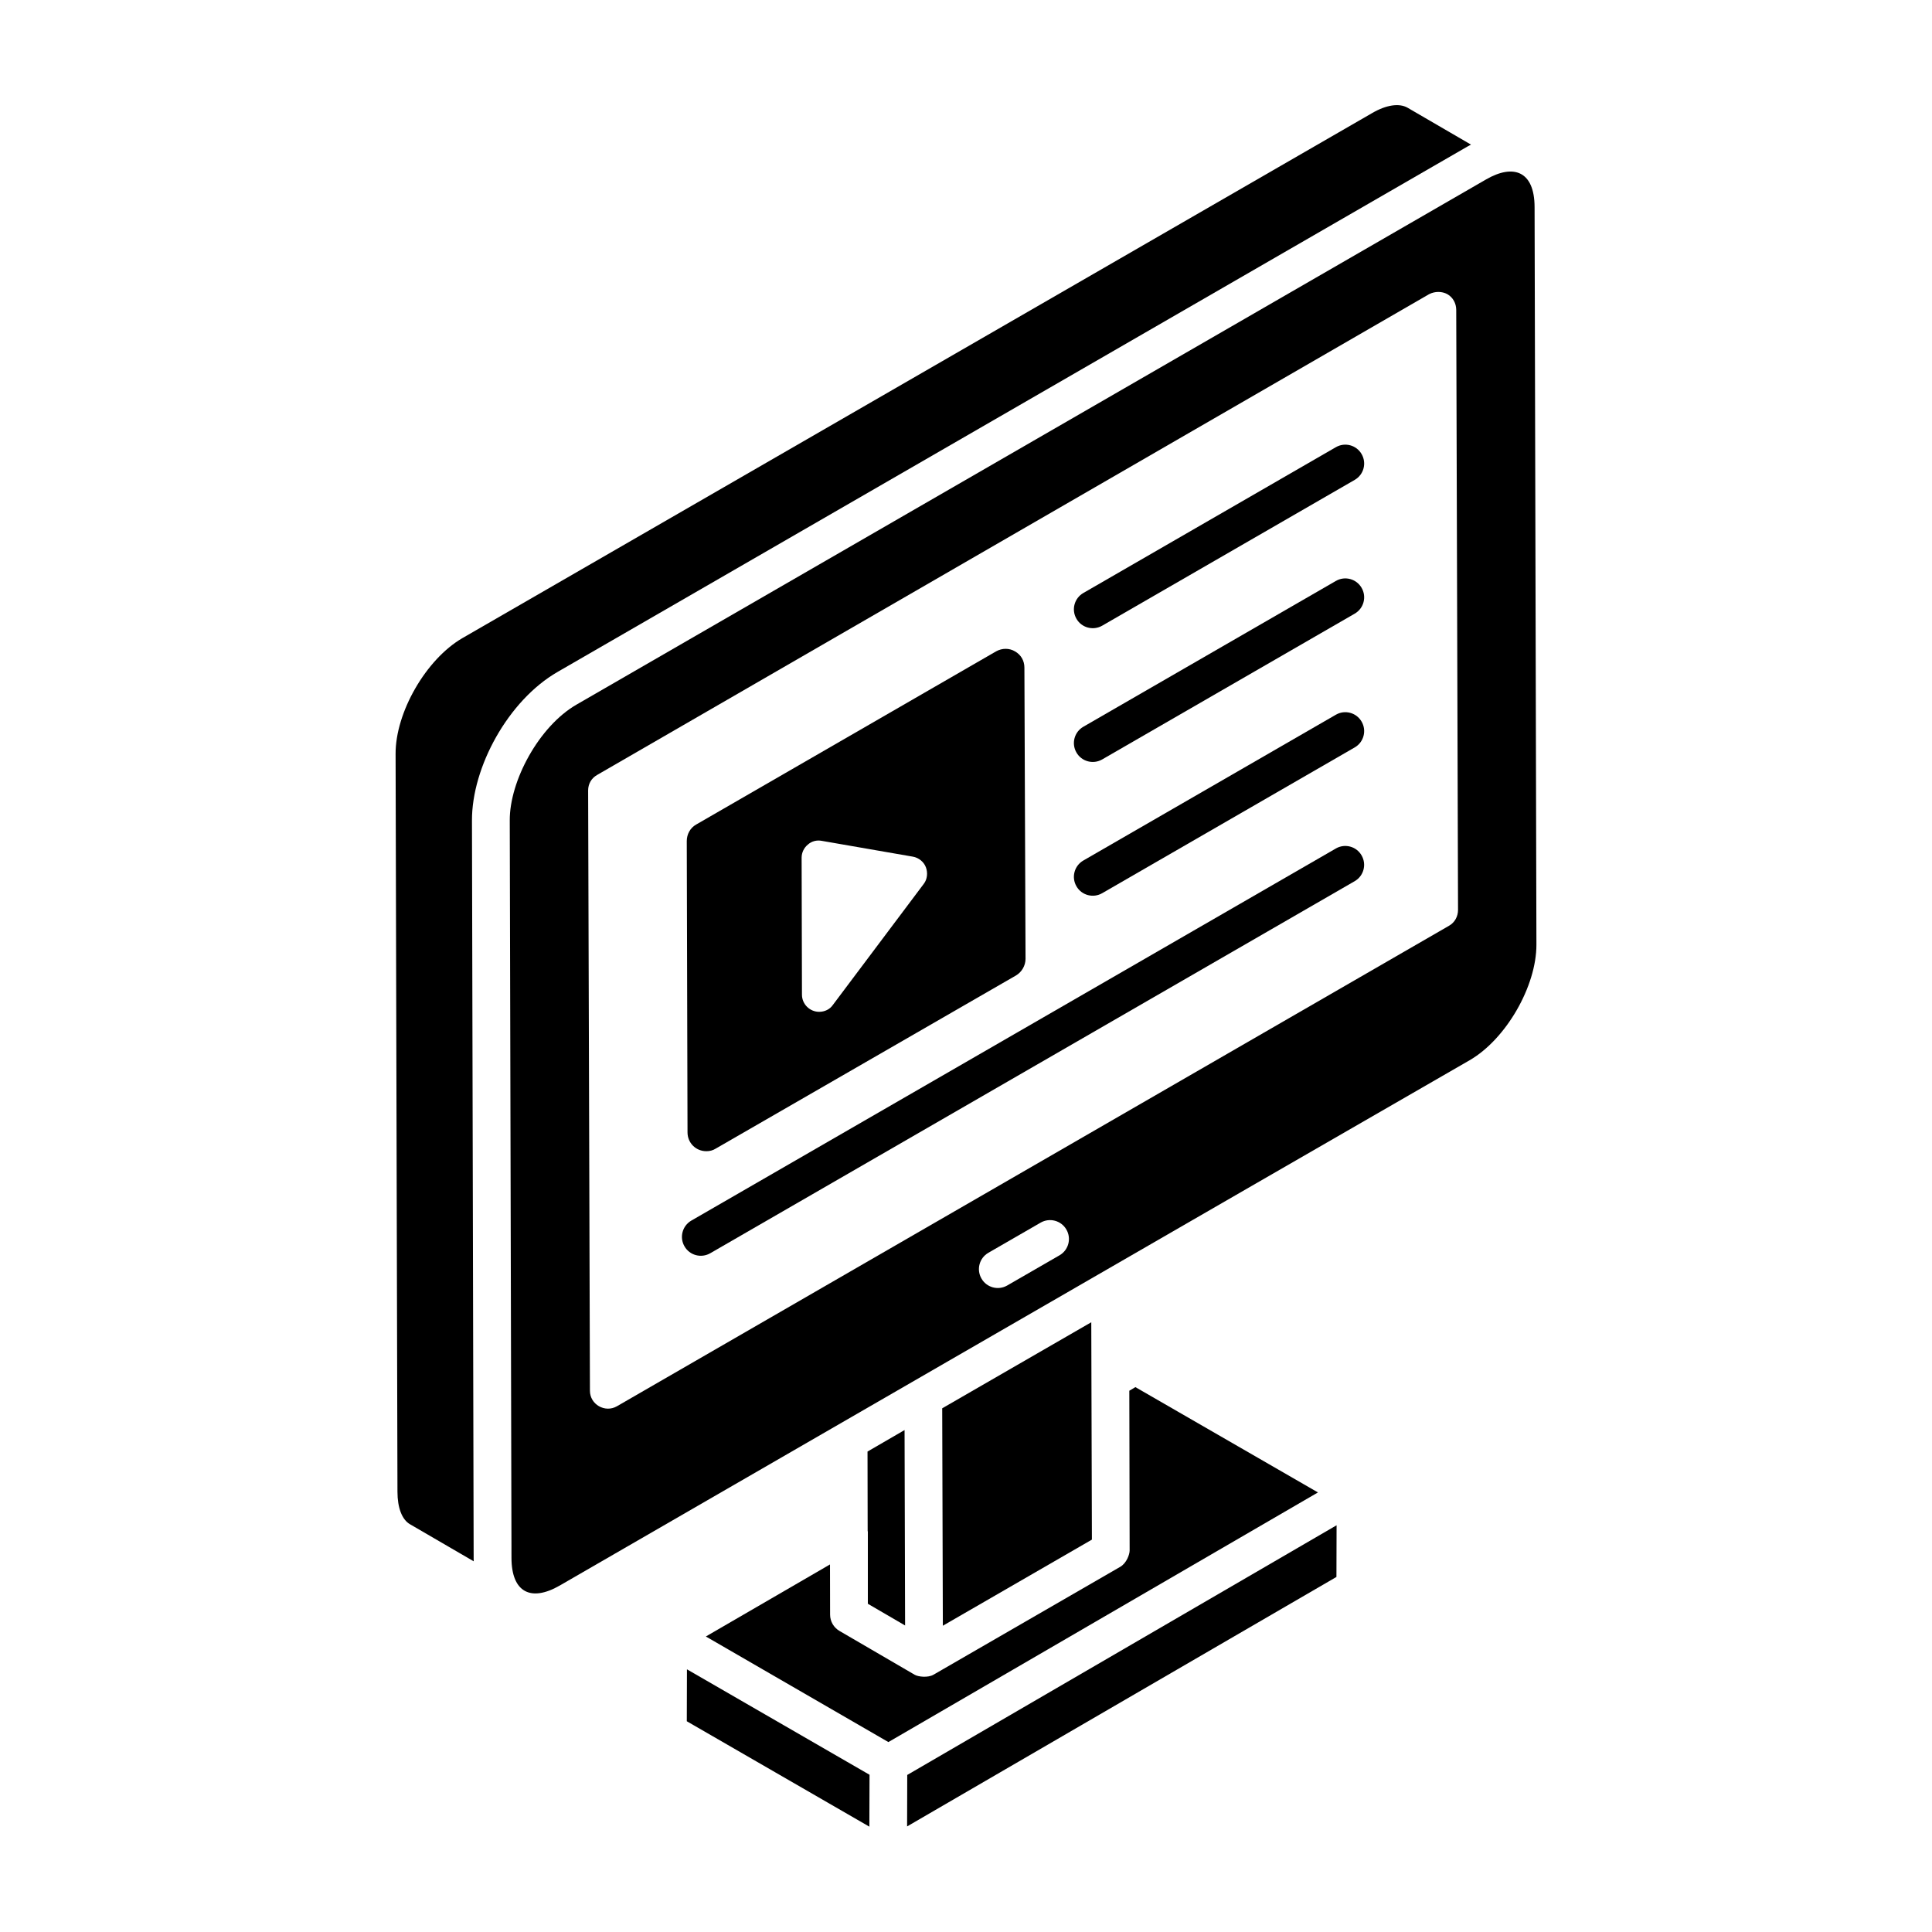<?xml version="1.0" encoding="UTF-8"?>
<!-- Uploaded to: SVG Repo, www.svgrepo.com, Generator: SVG Repo Mixer Tools -->
<svg fill="#000000" width="800px" height="800px" version="1.1" viewBox="144 144 512 512" xmlns="http://www.w3.org/2000/svg">
 <g>
  <path d="m433.2 494.41-39.504 22.805 0.168 57.621 39.5-22.82z"/>
  <path d="m383.86 574.77c0.008 3.293-0.137-50.707-0.141-51.789l-0.598 0.344-9.219 5.352 0.039 21.043c0.004 0.062 0.047 0.113 0.047 0.176v19.121z"/>
  <path d="m384.39 628.02 113.78-66.113 0.039-13.695-113.78 66.168c0.004-1.008-0.035 12.637-0.039 13.641z"/>
  <path d="m326.01 600.15 48.383 27.934c-0.004 1.008 0.039-12.746 0.043-13.754 3.172 1.832-47.371-27.359-48.387-27.945z"/>
  <path d="m444.89 511.6-1.609 0.957c0-1.027 0.082 39 0.086 42.328v0.004c0 1.035-0.797 3.356-2.5 4.34l-49.488 28.59c-1.453 0.84-4.016 0.566-4.988 0.004-0.004-0.004-0.004-0.008-0.008-0.008 1.281 0.746-18.914-11.02-19.918-11.605-1.531-0.895-2.481-2.535-2.481-4.309l-0.027-13.305-32.895 19.09c-3.172-1.836 47.359 27.395 48.371 27.98l113.84-66.156z"/>
  <path d="m269.52 555.72v0.047c0 0.508 0.004 0.953 0.004 1.094-0.004-0.195-0.004-0.633-0.004-1.141z"/>
  <path d="m269.52 555.77v-0.273c0-0.422 0-0.84-0.004-1.168v-0.359c-0.023-10.188-0.117-51.215-0.441-192.5-0.047-14.188 9.613-31.863 22.699-39.41l241.07-139.2c0.332-0.184 0.652-0.367 0.984-0.535l-16.801-9.773c-2.234-1.277-5.672-0.766-9.43 1.434-83.457 48.164-185.58 107.1-241.09 139.14-9.625 5.617-17.73 19.684-17.672 30.699l0.496 195.51c0 4.277 1.219 7.41 3.34 8.617l16.871 9.812c-0.008-0.273-0.02-0.551-0.02-0.828v-1.168z"/>
  <path d="m269.52 553.98v0.352c0 0.242 0 0.562 0.004 1-0.004-0.379-0.004-0.812-0.004-1.352z"/>
  <path d="m550.68 198.88c-0.02-9.527-5.57-11.539-12.848-7.332l-241.05 139.18c-9.945 5.738-17.746 20.242-17.691 30.691 0.332 141.28 0.43 182.31 0.453 192.5v0.359-0.352 0.793 0.555 0.445-0.055 0.086c0 0.633 0.004 1.004 0.004 1.125 0.02 9.047 5.086 11.77 12.848 7.277 1.391-0.805 192.88-111.44 241.06-139.17 9.637-5.566 17.738-19.609 17.711-30.664zm-125.9 277.79-13.855 7.996c-2.414 1.387-5.465 0.543-6.824-1.832-1.387-2.391-0.566-5.449 1.824-6.828l13.855-7.996c2.383-1.375 5.449-0.562 6.824 1.832 1.387 2.391 0.57 5.449-1.824 6.828zm103.23-87.336-220.52 127.34c-3.148 1.812-7.152-0.477-7.152-4.102l-0.477-159.1c0-1.719 0.859-3.242 2.383-4.102l220.52-127.43c1.527-0.762 3.34-0.762 4.769 0 1.527 0.859 2.383 2.481 2.383 4.195l0.477 159c0 1.719-0.859 3.34-2.383 4.199z"/>
  <path d="m498.02 262.51-66.926 38.641c-2.391 1.383-3.211 4.438-1.824 6.828 1.359 2.383 4.418 3.211 6.824 1.832l66.926-38.641c2.391-1.383 3.211-4.438 1.824-6.828-1.379-2.406-4.445-3.207-6.824-1.832z"/>
  <path d="m331.2 449.08c0.898 0 1.699-0.199 2.5-0.699l79.578-45.887c1.5-0.898 2.5-2.598 2.5-4.398l-0.301-77.18c0-1.801-0.898-3.398-2.5-4.297-1.5-0.898-3.398-0.898-5 0l-79.477 45.887c-1.598 0.898-2.5 2.598-2.5 4.398l0.199 77.18c0 2.797 2.199 4.996 5 4.996zm26.875-81.242c1-0.91 2.367-1.273 3.731-1l24.109 4.184c1.547 0.273 2.91 1.363 3.457 2.82 0.547 1.457 0.363 3.184-0.547 4.367l-24.109 32.113c-0.816 1.184-2.184 1.82-3.637 1.82-2.457 0-4.551-2.004-4.551-4.551l-0.09-36.301c0-1.359 0.637-2.633 1.637-3.453z"/>
  <path d="m498.02 297.96-66.926 38.637c-2.391 1.383-3.211 4.438-1.824 6.828 1.359 2.383 4.418 3.211 6.824 1.832l66.926-38.637c2.391-1.383 3.211-4.438 1.824-6.828-1.379-2.406-4.445-3.219-6.824-1.832z"/>
  <path d="m498.02 333.41-66.926 38.637c-2.391 1.383-3.211 4.438-1.824 6.828 1.359 2.383 4.418 3.211 6.824 1.832l66.926-38.637c2.391-1.383 3.211-4.438 1.824-6.828-1.379-2.406-4.445-3.211-6.824-1.832z"/>
  <path d="m498.02 368.86-170.8 98.605c-2.391 1.383-3.211 4.438-1.824 6.828 1.359 2.383 4.418 3.211 6.824 1.832l170.79-98.605c2.391-1.383 3.211-4.438 1.824-6.828-1.375-2.41-4.441-3.211-6.82-1.832z"/>
 </g>
</svg>